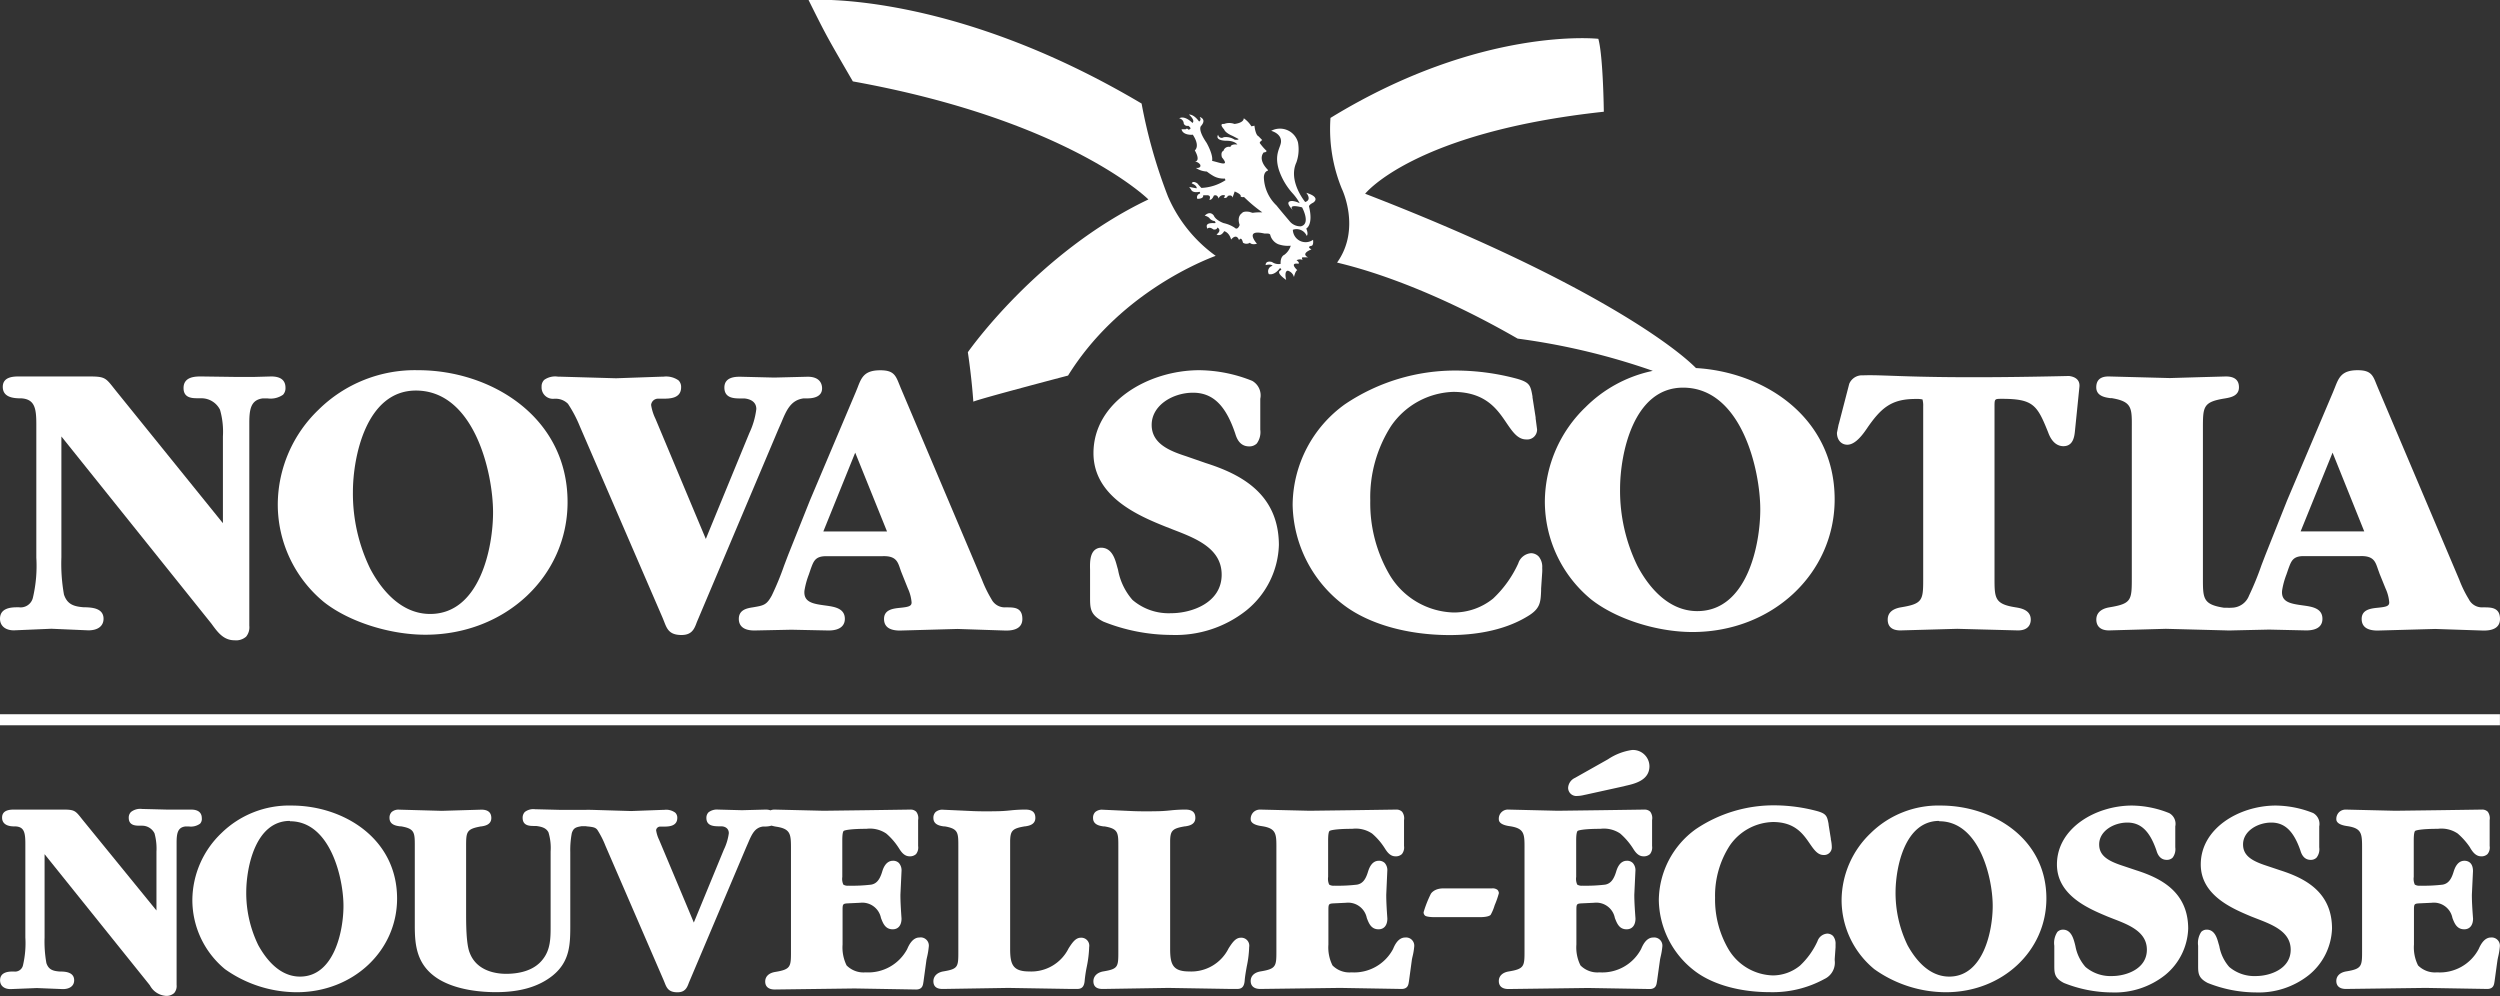 <?xml version="1.0" encoding="UTF-8"?> <svg xmlns="http://www.w3.org/2000/svg" viewBox="0 0 360 143.44"><rect x="0" y="0" width="360" height="143.44" fill="#333333" stroke="none"/><defs><style>.cls-1{fill:#fff;}</style></defs><g id="Layer_2" data-name="Layer 2"><g id="Layer_1-2" data-name="Layer 1"><rect class="cls-1" y="102.85" width="359.99" height="1.59"></rect><path class="cls-1" d="M168.19,28.3a74.14,74.14,0,0,1-3.8-13.39C136.64-1.55,116.43,0,116.43,0,119,5.16,119,5.15,122.81,11.72c31.12,5.62,42.56,17,42.56,17-16,7.62-26,22-26,22,.58,3.87.79,7.12.79,7.12.72-.37,13.64-3.76,13.64-3.76,7.11-11.45,18.7-16.28,21.26-17.24A20.54,20.54,0,0,1,168.19,28.3Z"></path><path class="cls-1" d="M244.22,53c-3.52-3.55-16.82-13.2-47.64-25.1,0,0,7-8.86,34.37-11.81,0,0-.09-8-.79-10.5,0,0-16.89-1.89-38.57,11.39a22.68,22.68,0,0,0,1.62,10.17s2.83,5.76-.67,10.66c1.55.4,11.44,2.57,26,10.95A97.92,97.92,0,0,1,238,53.4l-.39.09a19.21,19.21,0,0,0-9.27,5.12,19,19,0,0,0-5.88,13.52,18.25,18.25,0,0,0,6.66,14.18c3.56,2.81,9.43,4.7,14.6,4.7,11.48,0,20.47-8.4,20.47-19.11C264.19,60.17,254.17,53.58,244.22,53ZM244.41,88c-4.53,0-7.34-4.08-8.62-6.51a24.68,24.68,0,0,1-2.5-11.09c0-5,1.89-14.58,9.07-14.58,8.4,0,11.12,11.82,11.12,17.54C253.48,78.45,251.58,88,244.41,88Z"></path><path class="cls-1" d="M181,35.1s-1.94-2.16,1.09-1.47c0,0,.3,0,.29,0,.26,0,.53,0,.56.29a2,2,0,0,0,1.11,1.24,4.19,4.19,0,0,0,1.82.22,2.61,2.61,0,0,1-.92,1.31s-.6.2-.54,1.31a1.65,1.65,0,0,1-1.24-.27s-.92-.29-.92.45c0,0,.76-.23,1,.1a.81.81,0,0,0-.54,1.19s.77.28,1.61-.87c0,0,.18.09.18.23s-1.05.23.71,1.48c0,0-.35-1.29.25-1.33a1.29,1.29,0,0,1,.87.92s.19-.87.48-1c0,0-1.23-1.11.17-.92,0,0,.24-.14-.28-.51,0,0,.56-.27.9,0,0,0-.19-.23-.07-.41h.85s-1.21-.46.47-1.15c0,0-.77-.37,0-.51,0,0,.33,0,.23-.87a1.84,1.84,0,0,1-2.91-1.44,1.59,1.59,0,0,1,2,.88s.29-.22-.07-1.06c0,0,1.05-.5.4-3.17,0,0-.07-.22.6-.56,0,0,1.22-.74-1-1.42,0,0,.87,1-.15,1.33,0,0-2.51-3-1.27-5.7a5.66,5.66,0,0,0,.23-2.89,2.69,2.69,0,0,0-3.86-1.66s1.52.38,1.41,1.62c-.07.82-1,1.75-.3,4a9.58,9.58,0,0,0,2.05,3.46,7.4,7.4,0,0,1,.95,1.35,3,3,0,0,0-1-.32s-1.48-.16.08,1.38c-.17-.17-.87-1,1.26-.47,0,0,1.3,2.37-.17,2.73a2,2,0,0,1-1.67-.79s-1.37-1.61-1.84-2.21A5.83,5.83,0,0,1,182,25.63s-.07-.87.59-1.07h0a.15.15,0,0,0,0-.08c-1.6-1.64-.59-2.55-.59-2.55a.37.37,0,0,0,.4-.19,8.07,8.07,0,0,1-1-1.15c0-.19.36-.42.36-.42l-.54-.55c-.45-.19-.58-1.52-.58-1.52l-.44.09a3.83,3.83,0,0,0-1.1-1.16c0,.7-1.34.82-1.34.82a2.1,2.1,0,0,0-1.49,0c-.84-.09,0,.78,0,.78.19.54,1.2.93,1.2.93l.89.46c-.08.19-.58.09-.58.09a2.27,2.27,0,0,0-1.57-.35.51.51,0,0,1-.8-.37c-.52.92,1.23.88,1.23.88,1.19,0,1.54.54,1.54.54-1-.1-1,.36-1,.36a.79.79,0,0,0-1,.55c-.47.18-.22.94-.22.94,1,1.2.09.91-.85.65l-.57-.15c.19-.88-.79-2.59-.79-2.59-1.37-2-.79-2.44-.79-2.44.86-1-.21-1.29-.21-1.29.32.46-.08.66-.08.66-.81-1.12-1.46-1-1.46-1,1,.92.5,1.2.5,1.2-1.26-1.2-1.9-.65-1.9-.65a.77.77,0,0,1,.65.74.54.54,0,0,0,.65.32c.72.51,0,.56,0,.56a.21.21,0,0,0-.36-.06c-.33,0-.61,0-.61,0,.17.89,1.56.82,1.62.78,1.12,1.71.29,2.26.29,2.26.92,1.66,0,1.61,0,1.61a1.07,1.07,0,0,1,.79.47c.16.55-.63.45-.63.45a3,3,0,0,0,1.57.52c.59.45.87.59,1,.67a3,3,0,0,0,1.6.34.69.69,0,0,0,.1.23A6.94,6.94,0,0,1,173,27.06s-.23-.23-.58-.65c0,0-.65-.46-.81,0,0,0,.77.28.71.71l-1.08-.2s.18.23.3.42c0,0,.15.49,1.2.28,0,0,.18.22,0,.27a.55.55,0,0,0-.33.74,1.36,1.36,0,0,0,.67-.13.37.37,0,0,0,.18-.38h.47s.76-.11.42.64c0,0,.33.16.64-.59,0,0,.48-.27.69.42a.73.73,0,0,1,.91-.46.41.41,0,0,1-.17.32.4.4,0,0,0,.58-.23s.61-.27.67.24a9,9,0,0,0,.32-.89s1.05.41.85.72a.52.52,0,0,0,.49.07,20.59,20.59,0,0,0,2.65,2.22,7.38,7.38,0,0,0-1.4.07s-.36-.1-.38-.12-.93-.19-1.15.16c0,0-.79.42-.34,1.7,0,0-.27.85-.73.39a4.71,4.71,0,0,0-1.57-.65s-1.12-.38-1.42-1.08c0,0-.48-.79-1.31,0,0,0,.58.14.75.46a1.27,1.27,0,0,0,.68.33s.17.18.11.27-1.67-.24-1.15.83c0,0,.24-.37.84.09,0,0,.48.14.6-.27,0,0,.72.37-.13,1,0,0,.59.41,1.1-.47,0,0,.72.14,1,1.21,0,0,.74-1,1.14.08,0,0,.32-.65.57.37a.9.9,0,0,0,1,0S180.18,35.31,181,35.1Z"></path><path class="cls-1" d="M41.11,55.83c0-1.07-.69-1.62-2.06-1.62l-2.52.07-2.48,0L29,54.21c-.84,0-2.57,0-2.57,1.67,0,1.44,1.23,1.46,2,1.47l.61,0A3,3,0,0,1,31.68,59a11.51,11.51,0,0,1,.42,3.84V75.34L16.69,56.27l-.39-.49c-1.11-1.41-1.3-1.57-3.5-1.57H2.8c-.78,0-2.4,0-2.4,1.5s1.52,1.62,2.34,1.65h.32c2.05.13,2.18,1.6,2.17,4V80.3a20,20,0,0,1-.49,5.76,1.81,1.81,0,0,1-2,1.39H2.44c-.85,0-2.44.1-2.44,1.65,0,1,.75,1.67,2,1.67l5.39-.23,5.34.23c1.37,0,2.18-.62,2.18-1.67,0-1.54-1.7-1.61-2.51-1.65H12.1c-1.51-.11-2.42-.44-2.89-1.84a25.42,25.42,0,0,1-.37-5.36V62.85L30.44,89.8l.24.33c.74,1,1.58,2.07,3.08,2.07a2.2,2.2,0,0,0,1.68-.52,2.13,2.13,0,0,0,.46-1.58c0-.15,0-.3,0-.46V61.5c0-.21,0-.41,0-.6,0-2,.24-3.31,1.93-3.53h.7a3.14,3.14,0,0,0,2.23-.53A1.4,1.4,0,0,0,41.11,55.83Z"></path><path class="cls-1" d="M60.23,53.31A19.75,19.75,0,0,0,45.87,59,19,19,0,0,0,40,72.53,18.21,18.21,0,0,0,46.65,86.7c3.57,2.82,9.44,4.7,14.61,4.7,11.48,0,20.47-8.39,20.47-19.1C81.73,60,70.65,53.31,60.23,53.31Zm1.71,35.1c-4.53,0-7.34-4.07-8.62-6.5a24.68,24.68,0,0,1-2.5-11.09c0-5,1.9-14.58,9.07-14.58C68.29,56.24,71,68.06,71,73.78,71,78.84,69.11,88.41,61.94,88.41Z"></path><path class="cls-1" d="M112.53,60.8c.71-1.7,1.33-3.18,3.17-3.43l.49,0c.76,0,2.19-.13,2.19-1.45,0-.5-.2-1.67-2.07-1.67l-4.82.12-4.89-.12c-.63,0-2.29,0-2.29,1.56s1.44,1.56,2.3,1.57l.62,0c.63.07,1.68.36,1.68,1.52a11.18,11.18,0,0,1-1,3.45s-5.52,13.41-6.27,15.26c-.79-1.87-7.25-17.3-7.25-17.3a6.93,6.93,0,0,1-.63-2,1,1,0,0,1,.94-.9l.71,0c1,0,2.67,0,2.67-1.64a1.31,1.31,0,0,0-.38-1,3.09,3.09,0,0,0-2.17-.53H95.3l-6.59.23-8.07-.23h-.27a2.73,2.73,0,0,0-2,.46,1.3,1.3,0,0,0-.38,1,1.63,1.63,0,0,0,1.8,1.72l.1,0a2.5,2.5,0,0,1,1.9.73A18.41,18.41,0,0,1,83.5,61.4L95.43,89l.2.5c.42,1.08.75,1.94,2.51,1.94,1.44,0,1.83-.8,2.2-1.84L112.09,61.8S112.53,60.8,112.53,60.8Z"></path><path class="cls-1" d="M145.15,87.46h-.37a2.14,2.14,0,0,1-2-1.16,18.24,18.24,0,0,1-1.37-2.8s-11.7-27.62-11.7-27.62l-.26-.64c-.5-1.26-.85-1.92-2.68-1.92-2.29,0-2.71,1-3.28,2.49l-.28.69-6.59,15.58-3.13,7.84-.57,1.5a41.25,41.25,0,0,1-1.79,4.35c-.75,1.35-1.13,1.42-2.74,1.69-.75.12-2,.31-2,1.66,0,.76.39,1.67,2.24,1.67l5.34-.11,5.34.11c2,0,2.35-1,2.35-1.67,0-1.54-1.53-1.75-2.75-1.92-1.79-.24-3.22-.44-3.07-2.14a11.56,11.56,0,0,1,.63-2.32l.17-.5.1-.3c.41-1.09.62-1.85,2.23-1.85h8.1c2.17-.08,2.24,1,2.69,2.21l.13.33.85,2.12a5.91,5.91,0,0,1,.53,2c0,.52-.4.65-1.6.77-1,.1-2.37.23-2.37,1.61,0,1.11.77,1.67,2.29,1.67l8.29-.23,6.94.23c.59,0,2.4,0,2.4-1.67S146,87.48,145.15,87.46ZM127.73,76.53h-9.17l4.59-11.35Z"></path><path class="cls-1" d="M173.63,66.68l-2.88-1c-2.38-.77-4.91-1.82-4.91-4.49,0-2.86,3.09-4.64,5.95-4.64s4.71,1.81,6.08,5.87c.17.55.57,1.86,2,1.86a1.5,1.5,0,0,0,1.11-.42,2.78,2.78,0,0,0,.5-2V57.43a2.4,2.4,0,0,0-1.17-2.59,20.9,20.9,0,0,0-7.6-1.53c-7.33,0-15.25,4.56-15.25,11.94,0,6.25,6.44,9,10.29,10.55l1.17.46c3.28,1.26,7,2.7,7,6.49,0,4.07-4.34,5.55-7.26,5.55a8,8,0,0,1-5.58-1.91A9,9,0,0,1,161,82.06l-.15-.53c-.27-1-.72-2.66-2.29-2.66a1.4,1.4,0,0,0-1,.41c-.65.67-.61,1.94-.59,2.79V86c0,1.59,0,2.54,1.91,3.51a26.54,26.54,0,0,0,9.81,1.92,16.4,16.4,0,0,0,10.76-3.51,12.6,12.6,0,0,0,4.71-9.45C184.13,71,178.52,68.24,173.63,66.68Z"></path><path class="cls-1" d="M220.48,79.66a2.1,2.1,0,0,0-1.85,1.47A16.08,16.08,0,0,1,215,86.2a9,9,0,0,1-5.65,2,11.09,11.09,0,0,1-9.27-5.46,20.45,20.45,0,0,1-2.76-10.65,19,19,0,0,1,3-10.75,11.29,11.29,0,0,1,9-4.91C214,56.47,215.65,59,217,61c.84,1.22,1.57,2.28,2.78,2.28a1.42,1.42,0,0,0,1.56-1.44l-.21-1.6,0-.14s-.45-2.88-.45-2.88l0-.13c-.28-1.61-.41-2-2.12-2.52a34.14,34.14,0,0,0-8.66-1.21,28.4,28.4,0,0,0-16.24,4.86,18,18,0,0,0-7.52,14.47,18.52,18.52,0,0,0,7.41,14.47c3.63,2.73,9.18,4.29,15.22,4.29,3.07,0,7.5-.46,11.15-2.67,1.87-1.1,1.93-2,2-3.72,0,0,0-.29,0-.3l.16-2.38a5.4,5.4,0,0,0,0-.61,2.32,2.32,0,0,0-.48-1.6A1.54,1.54,0,0,0,220.48,79.66Z"></path><path class="cls-1" d="M299.43,55.77l-.62,6.12c-.08.88-.22,2.36-1.68,2.36-.67,0-1.61-.35-2.2-2-1.57-3.9-2.11-4.82-6.66-4.82-1.06,0-1.06,0-1.06,1.18V83.2c0,2.91,0,3.78,3,4.25.72.12,2.22.34,2.22,1.78,0,.46-.18,1.55-1.84,1.55l-8.75-.23-8.18.23c-1.52,0-1.83-.85-1.83-1.55s.33-1.51,1.93-1.78c3.05-.5,3.18-1,3.18-3.93v-25a3.43,3.43,0,0,0-.1-1,3.94,3.94,0,0,0-1-.07c-3.52,0-5,1.3-7.1,4.39-1,1.46-1.89,2.2-2.73,2.2s-1.49-.66-1.49-1.72l.23-1.15.07-.23,1.47-5.67a2,2,0,0,1,2-1.22c3.51-.14,8,.6,29.71.09C297.89,54.18,299.63,54.18,299.43,55.77Z"></path><path class="cls-1" d="M357.88,87.46h-.37a2.12,2.12,0,0,1-2-1.17,16.59,16.59,0,0,1-1.37-2.8s-11.71-27.62-11.71-27.62l-.26-.63c-.49-1.27-.84-1.93-2.67-1.93-2.3,0-2.71,1.05-3.28,2.5l-.28.69-6.6,15.57-3.12,7.84-.58,1.51a41.42,41.42,0,0,1-1.78,4.35,2.7,2.7,0,0,1-2.6,1.74,2,2,0,0,1-.54,0,3.55,3.55,0,0,1-.5,0c-3-.47-3-1.35-3-4.25V61.73c0-3.18,0-3.85,3.19-4.36.74-.13,2-.33,2-1.6q0-1.56-1.89-1.56l-4,.11-4.08.12-8.75-.23c-.46,0-1.83,0-1.83,1.56,0,1.27,1.29,1.46,2,1.56l.22,0c2.93.5,2.92,1.38,2.9,4.27V83.1c0,3.31,0,3.82-3.19,4.35-1.59.26-1.92,1.11-1.92,1.77s.31,1.56,1.83,1.56l8.18-.23,8.75.23h0a6.51,6.51,0,0,0,.78,0l5.34-.12,5.33.12c2.05,0,2.35-1,2.35-1.67,0-1.54-1.52-1.75-2.74-1.92-1.79-.25-3.23-.44-3.07-2.14a11.21,11.21,0,0,1,.63-2.33l.17-.5.1-.29c.41-1.09.62-1.86,2.23-1.85h8.09c2.18-.08,2.24,1,2.7,2.2l.12.34s.86,2.12.86,2.12a5.92,5.92,0,0,1,.53,2c0,.53-.4.65-1.6.77-1,.1-2.37.24-2.37,1.62,0,1.11.77,1.67,2.29,1.67l8.29-.23,6.93.23c.6,0,2.41,0,2.41-1.67S358.67,87.48,357.88,87.46ZM331.29,76.52l4.6-11.34,4.56,11.34Z"></path><path class="cls-1" d="M29.06,117.82c0-.57-.27-1.24-1.55-1.24l-1.77,0-1.74,0-3.55-.09a2.14,2.14,0,0,0-1.58.43,1.11,1.11,0,0,0-.33.85c0,1.11,1,1.12,1.48,1.13l.42,0a2,2,0,0,1,1.81,1.1,8.3,8.3,0,0,1,.28,2.65v8.46L11.9,118.06l-.27-.34c-.79-1-1-1.14-2.54-1.14h-7c-.54,0-1.79,0-1.79,1.15S1.47,119,2,119h.22c1.3.07,1.44.92,1.43,2.71V135a13.9,13.9,0,0,1-.34,4,1.16,1.16,0,0,1-1.28.9H1.82c-.58,0-1.81.07-1.81,1.26,0,.78.58,1.27,1.51,1.27l3.79-.15,3.74.15c1,0,1.63-.47,1.63-1.27,0-1.19-1.3-1.24-1.86-1.26H8.61c-1-.07-1.62-.28-1.93-1.22A17.45,17.45,0,0,1,6.42,135V123l15,18.68.17.22a2.85,2.85,0,0,0,2.24,1.5,1.65,1.65,0,0,0,1.25-.4,1.55,1.55,0,0,0,.35-1.17V121.79c0-.14,0-.28,0-.4,0-1.4.16-2.24,1.26-2.38l.49,0a2.27,2.27,0,0,0,1.63-.4A1,1,0,0,0,29.06,117.82Z"></path><path class="cls-1" d="M42,116a13.94,13.94,0,0,0-10.15,4,13.42,13.42,0,0,0-4.15,9.56,12.91,12.91,0,0,0,4.7,10,17.91,17.91,0,0,0,10.32,3.32c8.11,0,14.46-5.93,14.46-13.5C57.17,120.65,49.35,116,42,116Zm-.24,2.26c5.82,0,7.7,8.22,7.7,12.2,0,3.52-1.31,10.17-6.26,10.17-3.12,0-5.07-2.83-6-4.51a17.16,17.16,0,0,1-1.74-7.73C35.49,124.83,36.8,118.21,41.75,118.21Z"></path><path class="cls-1" d="M132.39,135c-1,0-1.54,1.16-1.75,1.66a6.36,6.36,0,0,1-6,3.36,3.43,3.43,0,0,1-2.73-1,5.87,5.87,0,0,1-.58-3v-4.84c0-1,0-1.06.83-1.1l1.7-.08a2.74,2.74,0,0,1,3,2.19c.29.76.62,1.63,1.69,1.63.8,0,1.27-.58,1.27-1.55-.08-1.15-.16-2.33-.16-3.42l.16-3.41a1.6,1.6,0,0,0-.38-1.17,1.16,1.16,0,0,0-.85-.32c-1.07,0-1.44,1.18-1.57,1.62-.36,1.15-.81,1.68-1.58,1.82a23.58,23.58,0,0,1-3.27.15,1.16,1.16,0,0,1-.73-.16,2,2,0,0,1-.15-1.1V121c0-1,.12-1.3.22-1.36s.77-.29,3.25-.29a4.19,4.19,0,0,1,2.86.68,9.31,9.31,0,0,1,1.75,2l.06.09c.3.48.75,1.19,1.55,1.19a1.28,1.28,0,0,0,.93-.32,1.51,1.51,0,0,0,.3-1.17v-3.73a1.52,1.52,0,0,0-.27-1.2,1.13,1.13,0,0,0-.85-.31l-6.27.09-6.21.08-7.09-.17a1.48,1.48,0,0,0-.57.11,2,2,0,0,0-.71-.11l-3.39.09-3.42-.09a2,2,0,0,0-1.41.4,1.13,1.13,0,0,0-.3.8c0,1.18,1.11,1.19,1.71,1.21l.42,0c.51,0,1.1.26,1.1,1a7.76,7.76,0,0,1-.72,2.37l-4.32,10.49c-.68-1.65-5-11.92-5-11.92a4.83,4.83,0,0,1-.43-1.38.59.59,0,0,1,.56-.52l.49,0c.69,0,2,0,2-1.26a1,1,0,0,0-.3-.75,2.21,2.21,0,0,0-1.59-.4h-.14l-4.62.17-5.66-.17h-.18a4.8,4.8,0,0,0-.65,0l-.2,0-1.82,0-1.73,0-3.59-.09a2,2,0,0,0-1.47.39,1.18,1.18,0,0,0-.32.85c0,1.14,1,1.16,1.55,1.17l.39,0c.88.11,1.46.31,1.78.92a7.71,7.71,0,0,1,.31,2.76v10.67c0,1.77,0,3.44-1.14,4.87-1.32,1.71-3.6,2.07-5.28,2.07-1.23,0-4.18-.29-5.22-3-.53-1.25-.53-4.22-.53-5.81V122c0-2.21,0-2.61,2.15-3h.06c.46-.07,1.42-.23,1.42-1.21,0-.79-.48-1.2-1.43-1.2l-5.7.17-6.14-.17a1.49,1.49,0,0,0-1.08.34,1.15,1.15,0,0,0-.31.86c0,1,1,1.13,1.49,1.2l.15,0c2,.34,2,.89,2,2.9v11.46c0,2.8.27,5.71,3.47,7.67,2.67,1.61,6.28,1.85,8.2,1.85,3.5,0,6.19-.78,8.21-2.41,2.51-2.05,2.51-4.6,2.51-7.3V122.68a13.11,13.11,0,0,1,.22-2.71c.24-.75.58-.86,1.43-1l.32,0,.22,0,.37.05h.07c.65.08,1,.13,1.27.48a12.93,12.93,0,0,1,1.16,2.28l8.37,19.34s.14.34.14.34c.3.77.56,1.43,1.86,1.43,1.07,0,1.38-.62,1.64-1.36l8.24-19.47s.31-.71.31-.71c.57-1.34,1-2.18,2.14-2.33l.34,0a3.23,3.23,0,0,0,.88-.13,5.38,5.38,0,0,0,.73.16c2.07.33,2.07,1.12,2.07,3.26v14.65c0,2.23,0,2.63-2.27,3-.92.15-1.44.66-1.44,1.38s.46,1.15,1.39,1.15l11.48-.15,8.85.15c1,0,1-.75,1.07-1.11,0,0,.43-3.16.43-3.16l.06-.29a10.66,10.66,0,0,0,.27-1.57A1.18,1.18,0,0,0,132.39,135Z"></path><path class="cls-1" d="M166.33,116.82a20.07,20.07,0,0,0,2.17-.12,20.53,20.53,0,0,1,2.2-.12c1,0,1.43.41,1.43,1.2,0,1-1,1.14-1.42,1.21h-.06c-1.85.3-2.12.64-2.15,2.1,0,.45,0,1.34,0,1.38v14.19c0,2.23.4,3.23,2.74,3.23a6,6,0,0,0,5.68-3.33c.53-.82,1-1.53,1.77-1.53h0a1.15,1.15,0,0,1,1.19,1.35,15.31,15.31,0,0,1-.34,2.76c-.12.68-.25,1.39-.3,2-.07,1.1-.54,1.28-1.18,1.27h-.29l-.46,0-9.07-.15-9.4.15h0c-.38,0-1.39,0-1.39-1.11,0-.73.55-1.27,1.44-1.42,2.15-.36,2.15-.66,2.15-2.92V122.85c0-.14,0-.27,0-.4v-.55c0-2,0-2.56-2-2.9l-.15,0c-.49-.07-1.49-.22-1.49-1.2a1.15,1.15,0,0,1,.31-.86,1.47,1.47,0,0,1,1.08-.34l4.38.2S164.57,116.86,166.33,116.82Z"></path><path class="cls-1" d="M143.3,116.82a20,20,0,0,0,2.16-.12,20.53,20.53,0,0,1,2.2-.12c1,0,1.43.41,1.43,1.2,0,1-1,1.14-1.42,1.21h-.06c-1.85.3-2.11.64-2.15,2.1,0,.45,0,1.34,0,1.38v14.19c0,2.23.4,3.23,2.74,3.23a6,6,0,0,0,5.68-3.33c.53-.82,1-1.53,1.77-1.53h0a1.15,1.15,0,0,1,1.19,1.35,16.24,16.24,0,0,1-.33,2.76,18.84,18.84,0,0,0-.31,2c-.07,1.1-.54,1.28-1.18,1.27h-.29l-.45,0-9.08-.15-9.4.15h0c-.38,0-1.39,0-1.39-1.11,0-.73.55-1.27,1.44-1.42,2.15-.36,2.15-.66,2.15-2.92V122.85c0-.14,0-.27,0-.4v-.55c0-2,0-2.56-1.95-2.9l-.15,0c-.49-.07-1.49-.22-1.49-1.2a1.15,1.15,0,0,1,.31-.86,1.47,1.47,0,0,1,1.08-.34l4.38.2S141.53,116.86,143.3,116.82Z"></path><path class="cls-1" d="M202.36,135c-1.05,0-1.55,1.16-1.76,1.66a6.35,6.35,0,0,1-6,3.36,3.42,3.42,0,0,1-2.72-1,5.78,5.78,0,0,1-.59-3v-4.84c0-1,0-1.06.83-1.1l1.7-.08a2.74,2.74,0,0,1,3,2.19c.29.76.62,1.63,1.69,1.63.8,0,1.27-.58,1.27-1.55-.08-1.15-.16-2.33-.16-3.42l.15-3.41a1.55,1.55,0,0,0-.36-1.16,1.17,1.17,0,0,0-.86-.33c-1.07,0-1.43,1.18-1.57,1.62-.35,1.15-.81,1.68-1.58,1.82a23.65,23.65,0,0,1-3.27.15,1.16,1.16,0,0,1-.73-.16,2,2,0,0,1-.15-1.1V121c0-1,.12-1.3.23-1.36s.76-.29,3.24-.29a4.19,4.19,0,0,1,2.86.68,9.31,9.31,0,0,1,1.75,2s.06.09.06.09c.3.48.75,1.19,1.55,1.19a1.26,1.26,0,0,0,.93-.32,1.51,1.51,0,0,0,.31-1.17v-3.41l0-.32a1.57,1.57,0,0,0-.28-1.2,1.15,1.15,0,0,0-.85-.31l-6.27.09-6.2.08-7.1-.17a1.36,1.36,0,0,0-1,.39,1.37,1.37,0,0,0-.38,1c0,.51.55.86,1.64,1,2.07.33,2.07,1.12,2.06,3.26v14.65c0,2.23,0,2.63-2.26,3-.92.15-1.44.66-1.44,1.38s.47,1.15,1.39,1.15l11.48-.15,8.85.15c1,0,1-.75,1.07-1.11,0,0,.43-3.16.43-3.16l.06-.29a9.45,9.45,0,0,0,.27-1.57A1.18,1.18,0,0,0,202.36,135Z"></path><path class="cls-1" d="M238.08,135c-1.05,0-1.54,1.16-1.76,1.66a6.33,6.33,0,0,1-6,3.36,3.43,3.43,0,0,1-2.73-1,5.78,5.78,0,0,1-.59-3v-4.84c0-1,0-1.06.83-1.1l1.71-.08a2.72,2.72,0,0,1,3,2.19c.3.76.62,1.63,1.69,1.63.8,0,1.28-.58,1.28-1.55-.08-1.15-.17-2.33-.17-3.42,0,0,.16-3.41.16-3.41a1.55,1.55,0,0,0-.37-1.16,1.14,1.14,0,0,0-.86-.33c-1.07,0-1.43,1.18-1.56,1.62-.36,1.15-.82,1.68-1.58,1.82a23.79,23.79,0,0,1-3.28.15,1.18,1.18,0,0,1-.73-.16,2,2,0,0,1-.15-1.1V121c0-1,.13-1.3.23-1.36s.77-.29,3.25-.29a4.19,4.19,0,0,1,2.86.68,9.91,9.91,0,0,1,1.75,2l.06.09c.3.48.74,1.19,1.54,1.19a1.3,1.3,0,0,0,.94-.32,1.55,1.55,0,0,0,.3-1.17v-3.73a1.56,1.56,0,0,0-.26-1.2,1.15,1.15,0,0,0-.85-.31l-6.27.09-6.21.08-7.09-.17a1.31,1.31,0,0,0-1.39,1.4c0,.51.54.86,1.64,1,2.07.33,2.07,1.12,2.06,3.26v14.65c0,2.23,0,2.63-2.27,3-.91.15-1.43.66-1.43,1.38s.46,1.15,1.39,1.15l11.47-.15,8.85.15c1,0,1-.75,1.07-1.11,0,0,.44-3.16.44-3.16l.06-.29a10.66,10.66,0,0,0,.27-1.57A1.18,1.18,0,0,0,238.08,135Z"></path><path class="cls-1" d="M215.23,130.36a6.69,6.69,0,0,1-.56,1.35s-.16.38-1.72.36H206.6c-1.16,0-1.38-.21-1.38-.21a.62.62,0,0,1-.22-.5,15.72,15.72,0,0,1,1-2.56c0-.05.42-.84,1.76-.87h7.06a1.14,1.14,0,0,1,.83.22.82.82,0,0,1,.19.46A13.11,13.11,0,0,1,215.23,130.36Z"></path><path class="cls-1" d="M227.11,114.62a4.55,4.55,0,0,0,1-.14l.29-.06,5.44-1.2.22-.06c1.38-.31,3.46-.8,3.46-2.84A2.37,2.37,0,0,0,235,108a8.37,8.37,0,0,0-3.44,1.33L227,111.9l-.19.11a1.68,1.68,0,0,0-1,1.42A1.18,1.18,0,0,0,227.11,114.62Z"></path><path class="cls-1" d="M263.11,134.44a1.6,1.6,0,0,0-1.39,1.09,11.15,11.15,0,0,1-2.51,3.51,6.19,6.19,0,0,1-3.91,1.42,7.67,7.67,0,0,1-6.41-3.79,14.18,14.18,0,0,1-1.92-7.41,13.28,13.28,0,0,1,2.11-7.49,7.78,7.78,0,0,1,6.22-3.4c3.17,0,4.35,1.72,5.3,3.1.61.88,1.13,1.65,2,1.65a1.1,1.1,0,0,0,1.18-1.12,5.31,5.31,0,0,0-.14-1.14l0-.1-.32-2v-.09c-.21-1.13-.32-1.48-1.57-1.85a24,24,0,0,0-6.1-.85,20.06,20.06,0,0,0-11.46,3.43,12.75,12.75,0,0,0-5.32,10.23,13.09,13.09,0,0,0,5.24,10.24c2.57,1.93,6.49,3,10.74,3a15.53,15.53,0,0,0,7.88-1.9,2.6,2.6,0,0,0,1.47-2.68v-.21l.12-1.67c0-.13,0-.27,0-.43a1.74,1.74,0,0,0-.36-1.2A1.19,1.19,0,0,0,263.11,134.44Z"></path><path class="cls-1" d="M279.49,116a13.9,13.9,0,0,0-10.14,4,13.43,13.43,0,0,0-4.16,9.56,12.89,12.89,0,0,0,4.71,10,17.83,17.83,0,0,0,10.31,3.32c8.11,0,14.47-5.93,14.47-13.5C294.68,120.65,286.85,116,279.49,116Zm-.24,2.26c5.81,0,7.7,8.22,7.7,12.2,0,3.52-1.31,10.17-6.26,10.17-3.13,0-5.07-2.83-6-4.51a17.29,17.29,0,0,1-1.73-7.73C273,124.83,274.3,118.21,279.25,118.21Z"></path><path class="cls-1" d="M307.64,125.33l-2-.67c-2.07-.68-3.36-1.43-3.36-3.06,0-1.94,2.1-3.15,4.06-3.15s3.23,1.25,4.18,4c.11.37.42,1.37,1.49,1.37a1.15,1.15,0,0,0,.85-.32,2,2,0,0,0,.38-1.48V119a1.76,1.76,0,0,0-.87-1.91A14.68,14.68,0,0,0,307,116c-5.2,0-10.8,3.24-10.8,8.48,0,4.46,4.56,6.36,7.28,7.5l.81.32c2.28.88,4.86,1.87,4.86,4.46,0,2.78-3,3.79-5,3.79a5.54,5.54,0,0,1-3.84-1.31,6.22,6.22,0,0,1-1.45-3l-.09-.37c-.2-.73-.53-2-1.71-2a1.13,1.13,0,0,0-.79.32,2.86,2.86,0,0,0-.45,2V139c0,1.11,0,1.84,1.39,2.55a18.89,18.89,0,0,0,6.93,1.36,11.64,11.64,0,0,0,7.62-2.49,9,9,0,0,0,3.34-6.71C315.08,128.39,311.11,126.44,307.64,125.33Z"></path><path class="cls-1" d="M328.37,125.33l-2-.67c-2.08-.68-3.37-1.43-3.37-3.06,0-1.94,2.12-3.15,4.07-3.15s3.22,1.25,4.18,4c.11.37.42,1.37,1.48,1.37a1.15,1.15,0,0,0,.85-.32,1.94,1.94,0,0,0,.39-1.48V119a1.8,1.8,0,0,0-.87-1.92,14.88,14.88,0,0,0-5.39-1.08c-5.2,0-10.8,3.24-10.8,8.48,0,4.46,4.56,6.36,7.28,7.5l.82.32c2.27.88,4.85,1.87,4.85,4.46,0,2.78-3,3.79-5,3.79a5.58,5.58,0,0,1-3.85-1.31,6.15,6.15,0,0,1-1.43-3l-.11-.37c-.2-.73-.53-2-1.7-2a1.09,1.09,0,0,0-.79.32,2.91,2.91,0,0,0-.45,2V139c0,1.11,0,1.84,1.39,2.55a18.89,18.89,0,0,0,6.93,1.36,11.61,11.61,0,0,0,7.61-2.49,9,9,0,0,0,3.35-6.71C335.81,128.39,331.83,126.44,328.37,125.33Z"></path><path class="cls-1" d="M358.69,135c-1,0-1.54,1.16-1.76,1.66a6.33,6.33,0,0,1-6,3.36,3.43,3.43,0,0,1-2.73-1,5.78,5.78,0,0,1-.59-3v-4.84c0-1,0-1.06.83-1.1l1.71-.08a2.72,2.72,0,0,1,3,2.19c.29.76.63,1.63,1.7,1.63.79,0,1.27-.58,1.27-1.55-.09-1.15-.17-2.33-.17-3.42,0,0,.16-3.4.16-3.4,0-1.36-.86-1.5-1.23-1.5-1.07,0-1.43,1.18-1.57,1.62-.35,1.15-.81,1.68-1.57,1.82a23.72,23.72,0,0,1-3.27.15,1.2,1.2,0,0,1-.74-.16,2,2,0,0,1-.15-1.1V121c0-1,.12-1.3.22-1.36s.77-.29,3.25-.29a4.17,4.17,0,0,1,2.86.68,10.06,10.06,0,0,1,1.77,2,.93.93,0,0,0,.05.1c.29.47.75,1.18,1.55,1.18a1.24,1.24,0,0,0,.92-.32,1.47,1.47,0,0,0,.31-1.17v-3.73a1.6,1.6,0,0,0-.27-1.2,1.13,1.13,0,0,0-.85-.31l-6.27.09-6.21.08-7.1-.17a1.36,1.36,0,0,0-1,.39,1.37,1.37,0,0,0-.38,1c0,.51.55.86,1.65,1,2.06.33,2.06,1.12,2.06,3.26v14.65c0,2.23,0,2.63-2.27,3-.91.15-1.44.66-1.44,1.38s.47,1.15,1.39,1.15l11.48-.15,8.85.15c1,0,1-.75,1.07-1.11,0,0,.43-3.16.44-3.16l.06-.29a10.52,10.52,0,0,0,.26-1.57A1.18,1.18,0,0,0,358.69,135Z"></path></g></g></svg> 